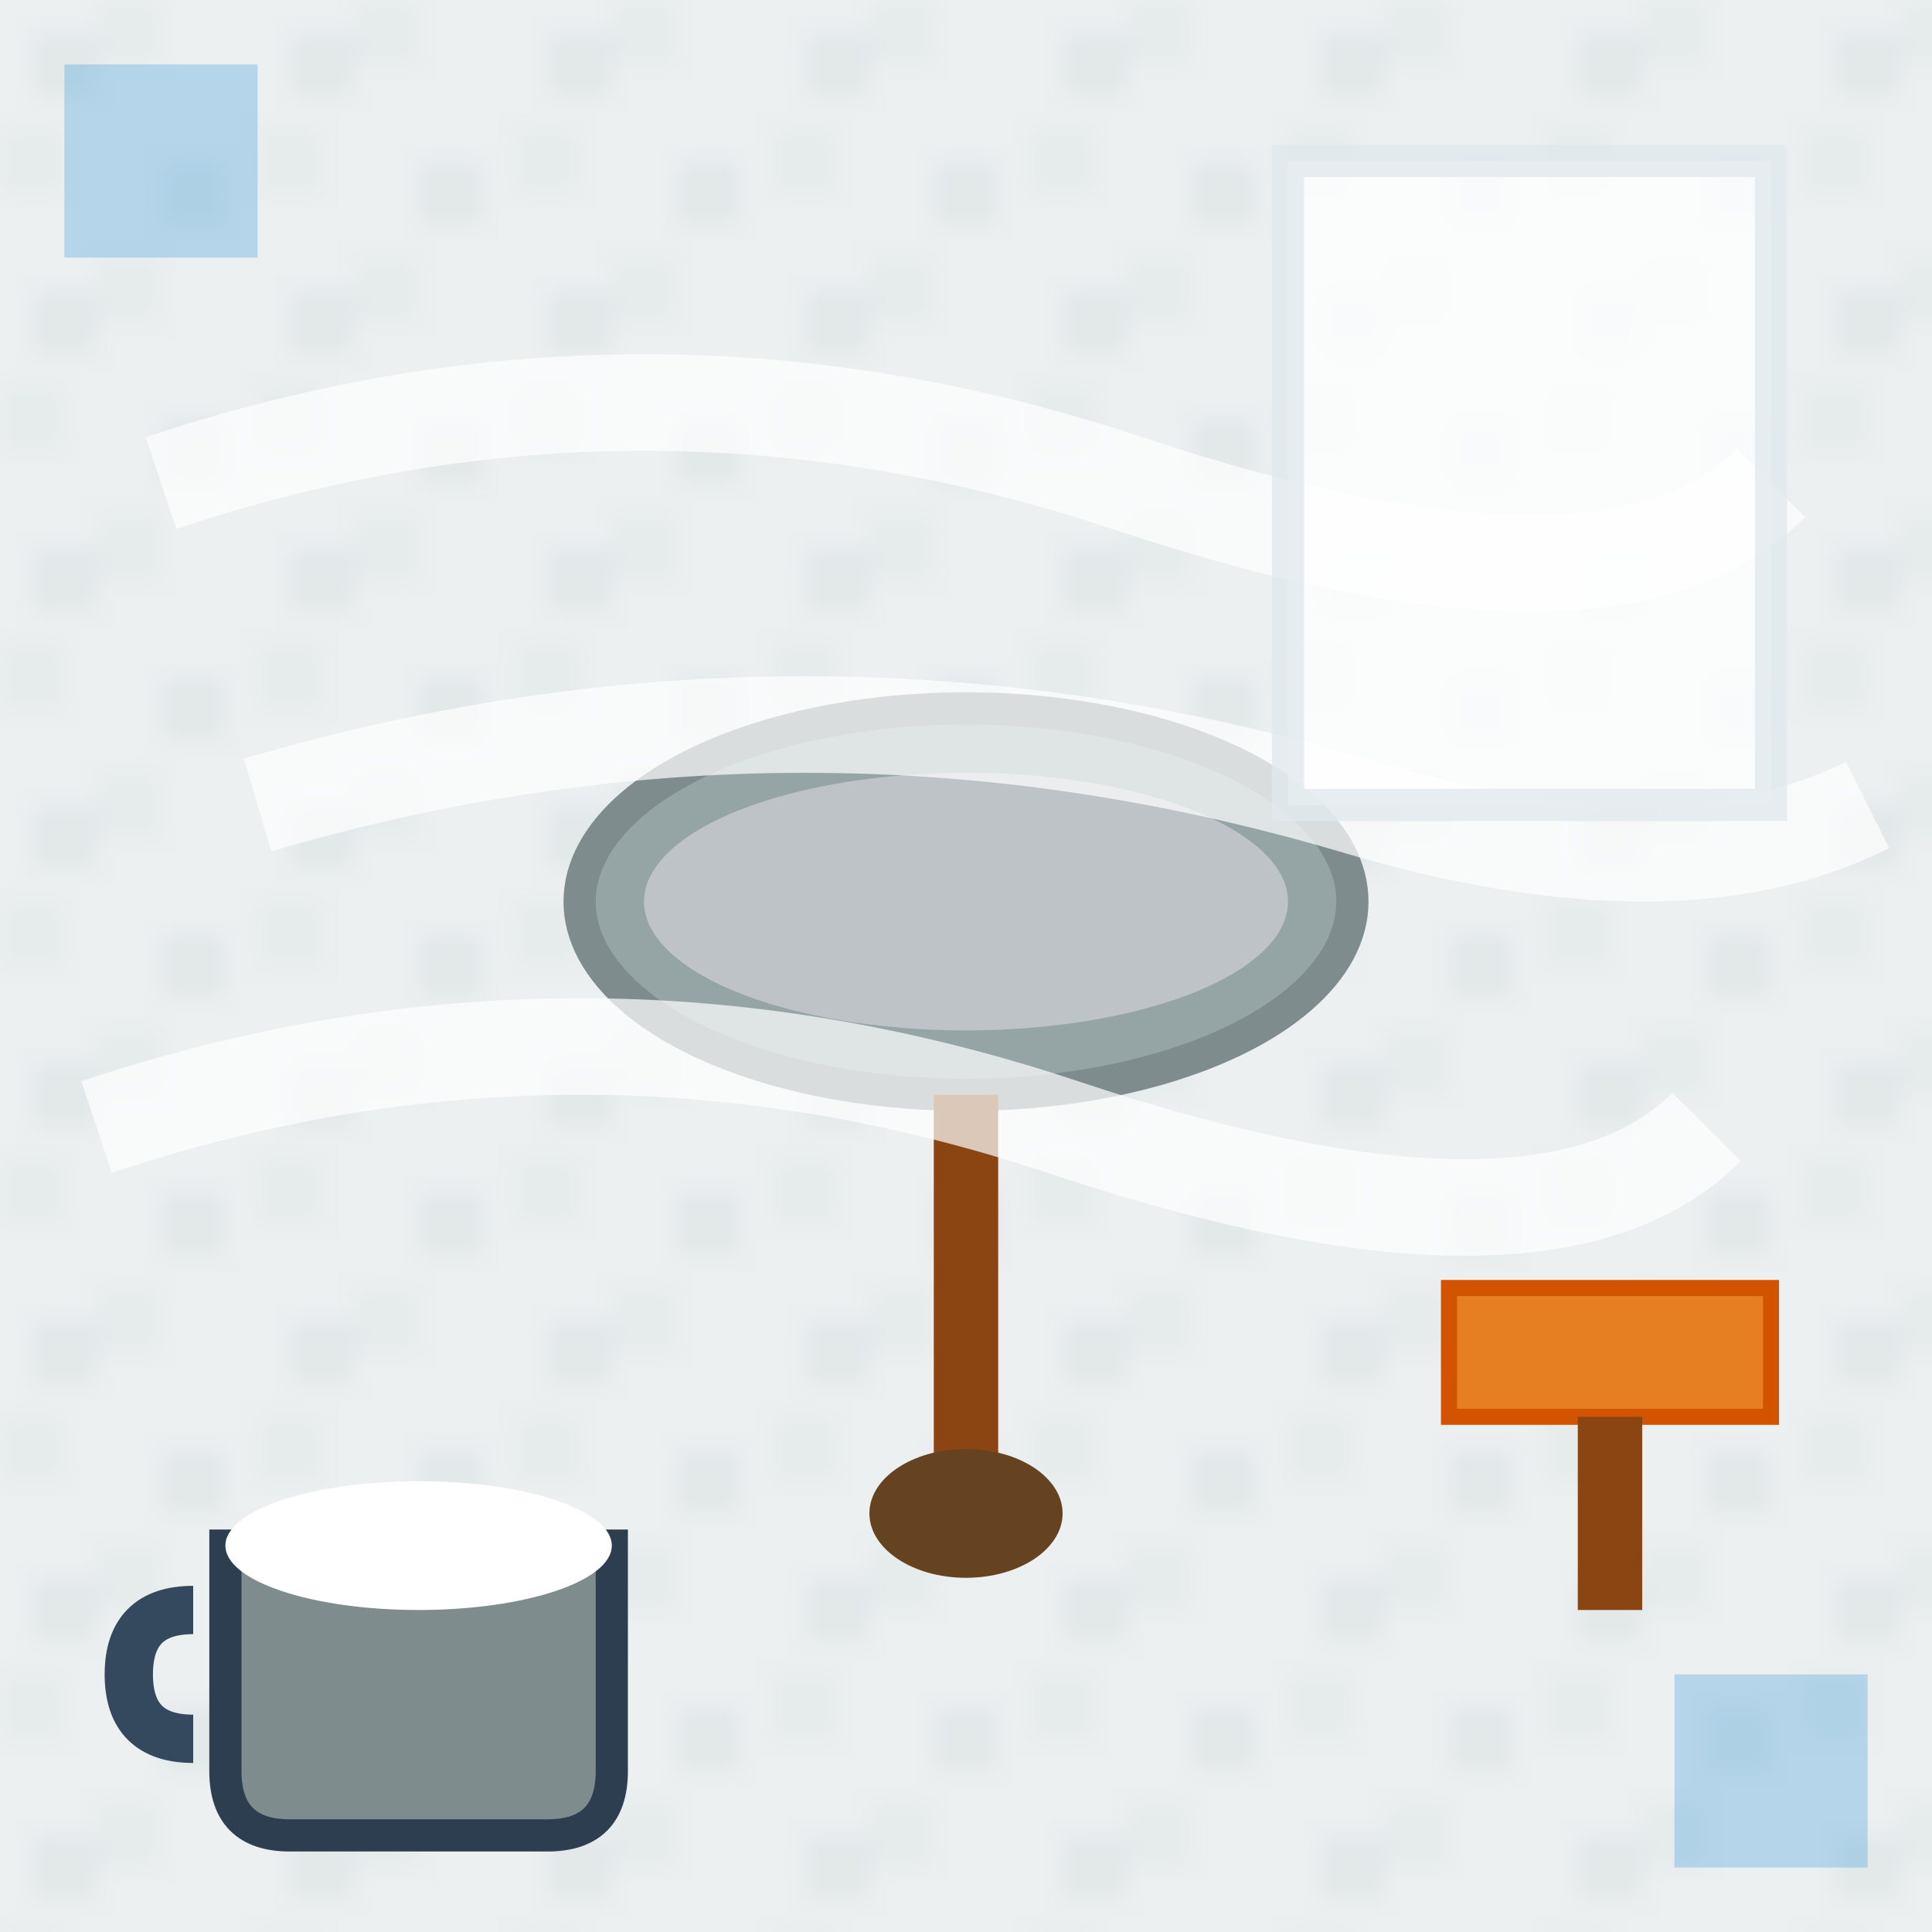 <svg width="60" height="60" viewBox="0 0 60 60" fill="none" xmlns="http://www.w3.org/2000/svg">
  <!-- Background wall -->
  <rect width="60" height="60" fill="#ecf0f1"/>
  
  <!-- Wall texture base -->
  <rect x="0" y="0" width="60" height="60" fill="url(#wallTexture)"/>
  
  <!-- Define texture pattern -->
  <defs>
    <pattern id="wallTexture" x="0" y="0" width="8" height="8" patternUnits="userSpaceOnUse">
      <rect width="8" height="8" fill="#ecf0f1"/>
      <circle cx="2" cy="2" r="0.5" fill="#bdc3c7"/>
      <circle cx="6" cy="6" r="0.5" fill="#bdc3c7"/>
      <circle cx="4" cy="1" r="0.3" fill="#95a5a6"/>
      <circle cx="1" cy="5" r="0.3" fill="#95a5a6"/>
    </pattern>
  </defs>
  
  <!-- Plastering trowel -->
  <g transform="translate(15, 20)">
    <!-- Trowel blade -->
    <ellipse cx="15" cy="8" rx="12" ry="6" fill="#95a5a6" stroke="#7f8c8d" stroke-width="1"/>
    <!-- Handle -->
    <rect x="14" y="14" width="2" height="12" fill="#8b4513"/>
    <!-- Handle grip -->
    <ellipse cx="15" cy="27" rx="3" ry="2" fill="#654321"/>
    <!-- Blade detail -->
    <ellipse cx="15" cy="8" rx="10" ry="4" fill="#bdc3c7"/>
  </g>
  
  <!-- Plaster being applied -->
  <g opacity="0.7">
    <path d="M5 15 Q20 10 35 15 Q50 20 55 15" stroke="#ffffff" stroke-width="3" fill="none"/>
    <path d="M8 25 Q25 20 42 25 Q52 28 58 25" stroke="#ffffff" stroke-width="3" fill="none"/>
    <path d="M3 35 Q18 30 33 35 Q48 40 53 35" stroke="#ffffff" stroke-width="3" fill="none"/>
  </g>
  
  <!-- Smooth finish area -->
  <rect x="40" y="5" width="15" height="20" fill="#ffffff" stroke="#e1e8ed" stroke-width="1" opacity="0.8"/>
  
  <!-- Bucket with plaster -->
  <g transform="translate(5, 40)">
    <!-- Bucket -->
    <path d="M2 8 L2 15 Q2 17 4 17 L12 17 Q14 17 14 15 L14 8 Z" fill="#7f8c8d" stroke="#2c3e50" stroke-width="1"/>
    <!-- Plaster in bucket -->
    <ellipse cx="8" cy="8" rx="6" ry="2" fill="#ffffff"/>
    <!-- Handle -->
    <path d="M1 10 Q-1 10 -1 12 Q-1 14 1 14" stroke="#34495e" stroke-width="1.5" fill="none"/>
  </g>
  
  <!-- Tools -->
  <!-- Float/smoothing tool -->
  <g transform="translate(45, 40)">
    <rect x="0" y="0" width="10" height="4" fill="#e67e22" stroke="#d35400" stroke-width="0.5"/>
    <rect x="4" y="4" width="2" height="6" fill="#8b4513"/>
  </g>
  
  <!-- Decorative corner elements -->
  <polygon points="2,2 8,2 8,8 2,8" fill="#3498db" opacity="0.3"/>
  <polygon points="52,52 58,52 58,58 52,58" fill="#3498db" opacity="0.3"/>
</svg>
